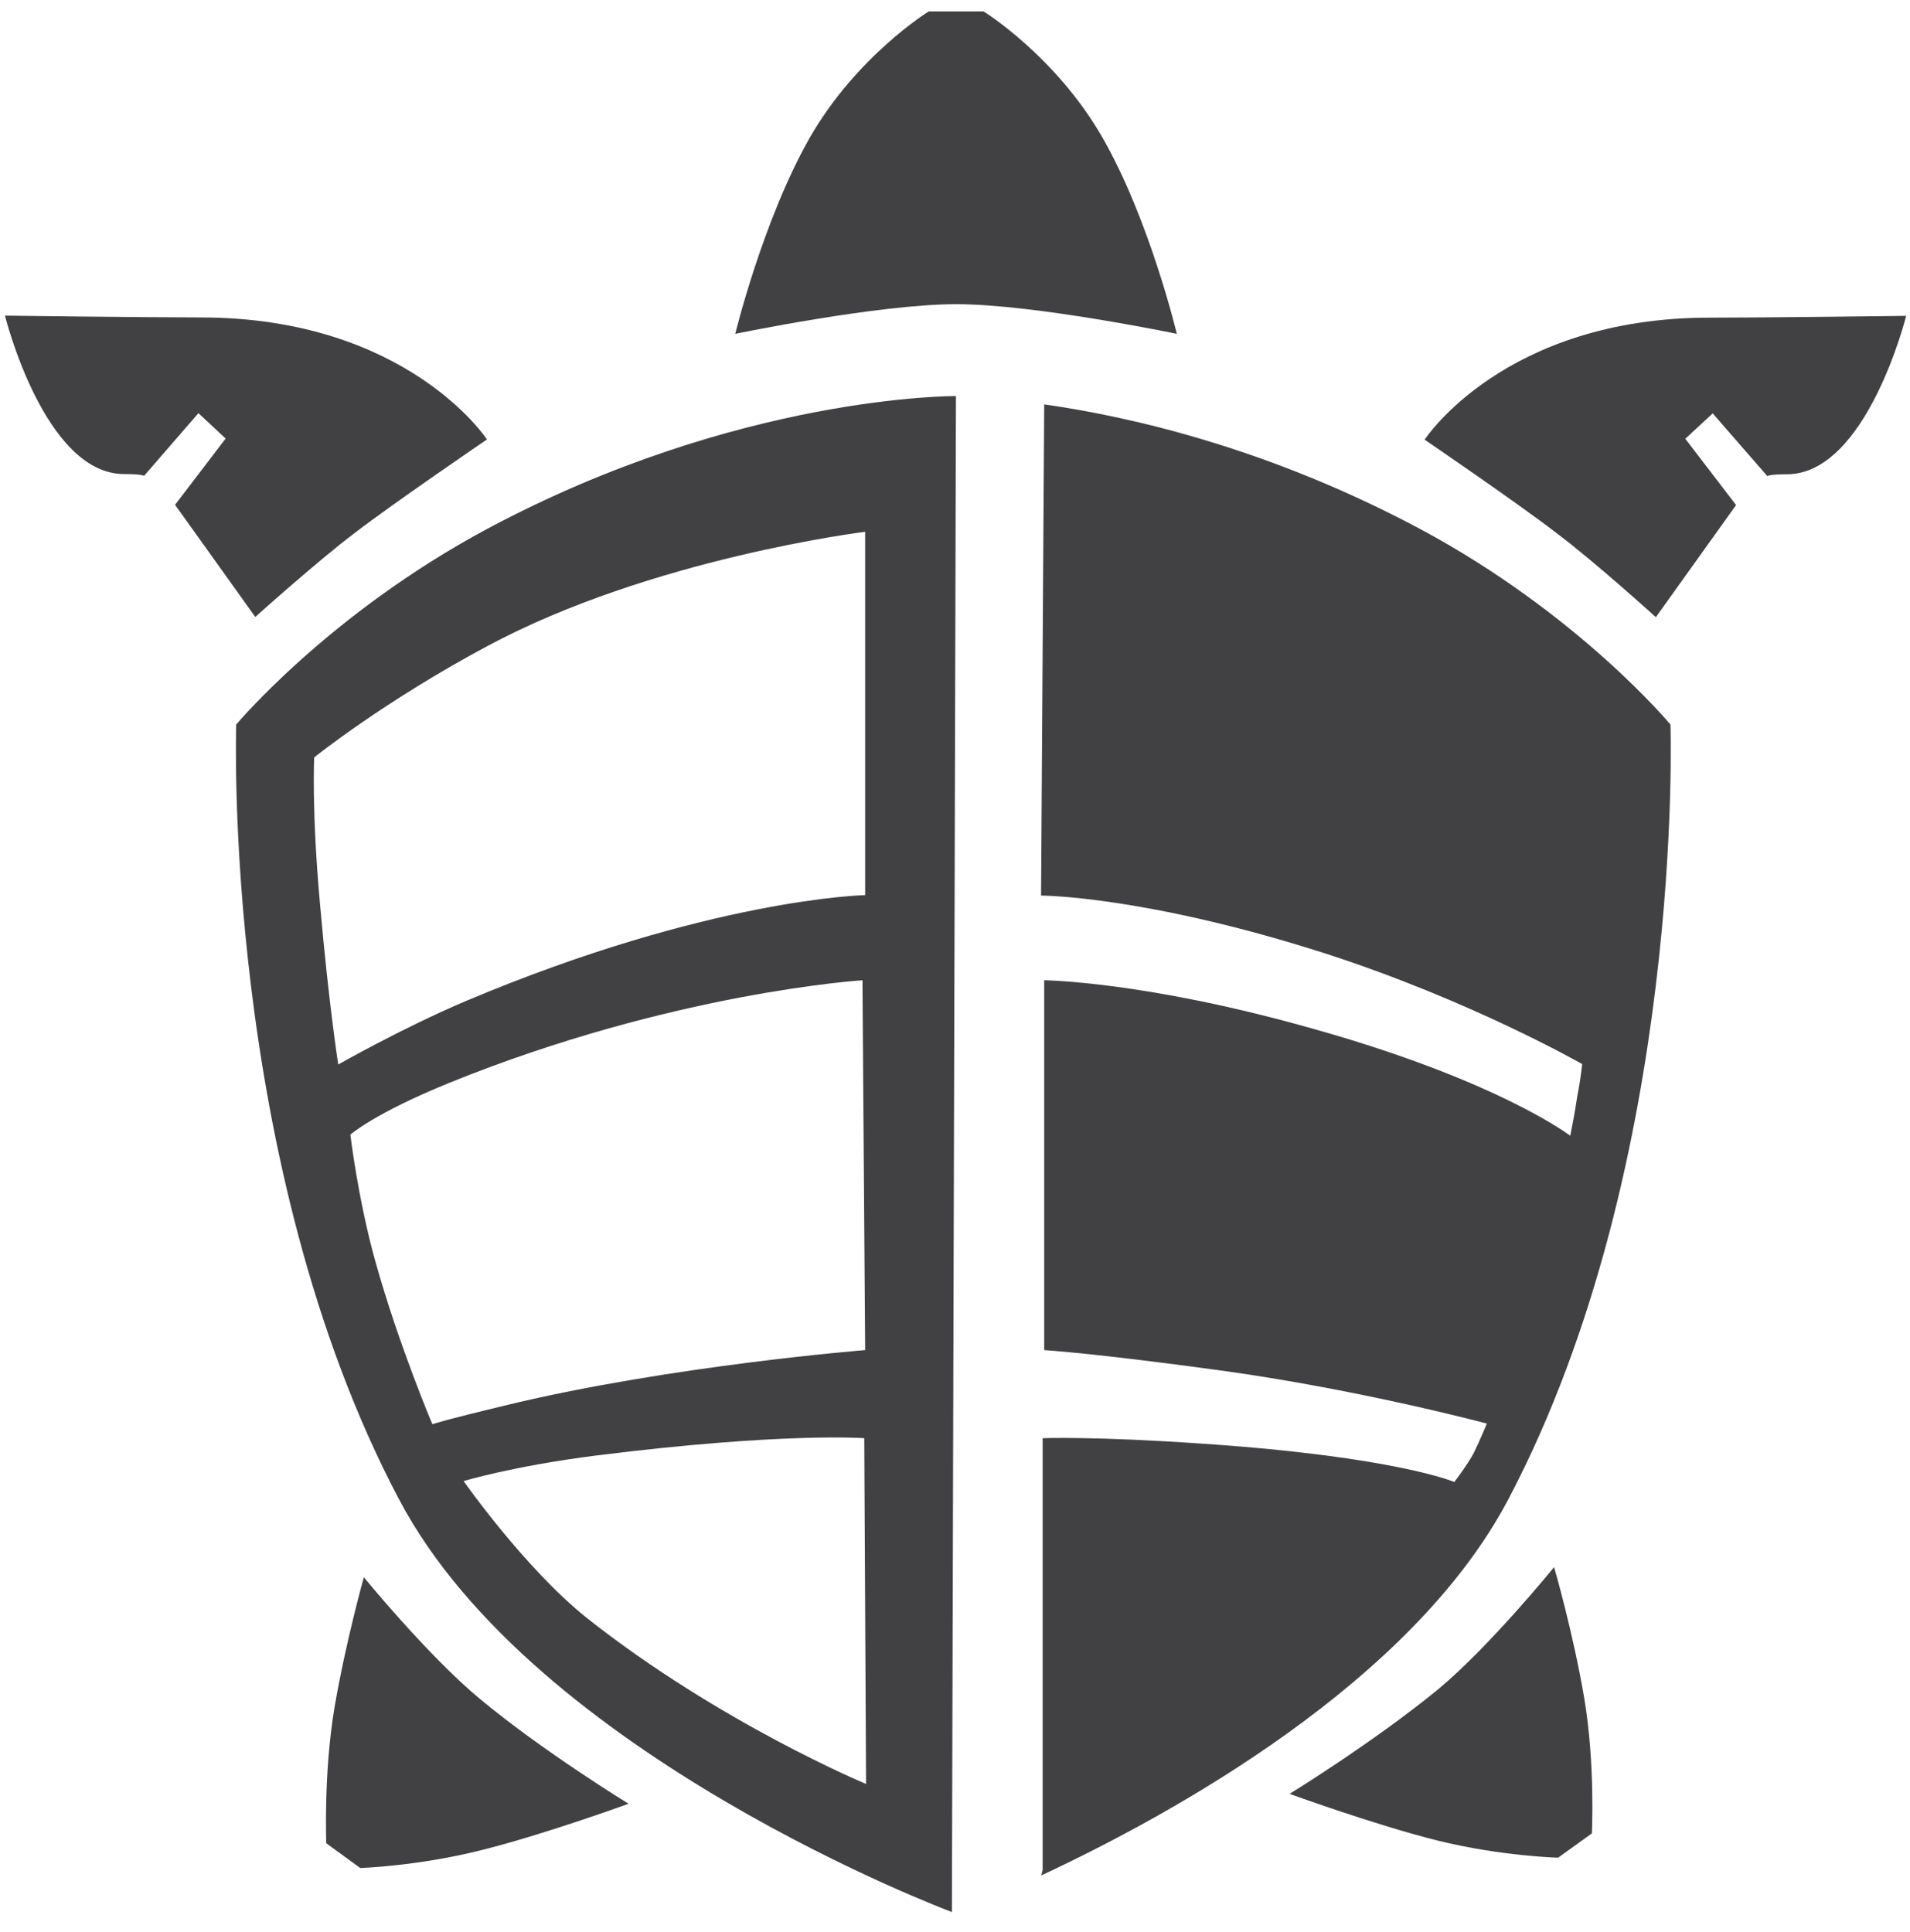 <svg width="85" height="86" viewBox="0 0 85 86" fill="none" xmlns="http://www.w3.org/2000/svg">
<path d="M46.4 83.228V64.008C46.4 64.008 48.73 63.918 53.59 64.258C62.12 64.838 64.72 65.958 64.72 65.958C64.72 65.958 65.32 65.178 65.59 64.658C65.85 64.128 66.17 63.358 66.17 63.358C66.17 63.358 60.49 61.838 54.28 60.988C48.65 60.218 46.47 60.088 46.47 60.088V43.628C46.47 43.628 50.87 43.668 58.19 45.718C66.64 48.058 69.88 50.548 69.88 50.548C69.88 50.548 70.08 49.588 70.19 48.808C70.35 48.008 70.41 47.358 70.41 47.358C70.41 47.358 65.52 44.558 59.05 42.458C50.96 39.858 46.33 39.858 46.33 39.858L46.47 17.998C50.34 18.548 56.48 19.958 63.19 23.538C70.25 27.318 74.34 32.248 74.34 32.248C74.34 32.248 75 51.768 67.13 66.718C62.83 74.898 52.1 80.778 46.34 83.468L46.4 83.228Z" fill="#414042"/>
<path d="M26.542 64.778C34.822 63.738 38.462 64.008 38.462 64.008L38.542 79.398C38.542 79.398 32.032 76.688 26.112 72.008C23.342 69.788 20.632 65.918 20.632 65.918C20.632 65.918 22.772 65.258 26.542 64.778ZM19.982 48.198C29.942 44.158 38.382 43.628 38.382 43.628L38.502 60.088C38.502 60.088 29.852 60.778 22.622 62.518C19.542 63.258 19.242 63.388 19.242 63.388C19.242 63.388 17.762 59.908 16.712 56.168C15.932 53.388 15.592 50.498 15.592 50.498C15.592 50.498 16.642 49.558 19.982 48.198ZM13.982 33.708C13.982 33.708 17.082 31.218 21.682 28.758C28.982 24.838 38.502 23.668 38.502 23.668V39.838C38.502 39.838 31.582 39.978 20.742 44.548C17.892 45.758 15.052 47.378 15.052 47.378C15.052 47.378 14.632 44.688 14.242 40.248C13.862 36.048 13.982 33.708 13.982 33.708ZM42.542 17.628C42.542 17.628 32.892 17.548 21.682 23.538C14.632 27.318 10.512 32.248 10.512 32.248C10.512 32.248 9.852 51.768 17.752 66.718C23.772 78.158 42.362 85.098 42.362 85.098L42.542 17.628Z" fill="#414042"/>
<path d="M41.331 0.508C41.331 0.508 38.121 2.488 36.031 6.138C33.951 9.798 32.721 14.858 32.721 14.858C32.721 14.858 39.071 13.538 42.551 13.538C46.031 13.538 52.371 14.858 52.371 14.858C52.371 14.858 51.171 9.808 49.071 6.138C46.981 2.488 43.771 0.508 43.771 0.508H41.331Z" fill="#414042"/>
<path d="M14.882 76.018C14.392 78.968 14.521 82.038 14.521 82.038L16.032 83.138C16.032 83.138 18.561 83.058 21.361 82.358C24.192 81.658 27.971 80.278 27.971 80.278C27.971 80.278 24.151 77.938 21.352 75.608C19.061 73.708 16.192 70.198 16.192 70.198C16.192 70.198 15.382 73.088 14.882 76.018Z" fill="#414042"/>
<path d="M69.161 69.748C69.161 69.748 66.311 73.258 64.021 75.168C61.191 77.498 57.391 79.838 57.391 79.838C57.391 79.838 61.181 81.218 63.981 81.918C66.831 82.618 69.341 82.678 69.341 82.678L70.841 81.598C70.841 81.598 71.001 78.548 70.501 75.568C70.001 72.628 69.161 69.748 69.161 69.748Z" fill="#414042"/>
<path d="M63.4 19.568C63.4 19.568 67.55 22.398 69.26 23.718C70.99 25.018 73.69 27.468 73.69 27.468L77.26 22.478L75 19.528L76.22 18.398L78.65 21.188C78.65 21.188 78.74 21.108 79.52 21.108C83.07 21.108 84.83 14.058 84.83 14.058C84.83 14.058 78.6 14.138 76.11 14.138C66.93 14.128 63.4 19.568 63.4 19.568Z" fill="#414042"/>
<path d="M8.921 14.128C6.471 14.128 0.221 14.048 0.221 14.048C0.221 14.048 1.971 21.098 5.521 21.098C6.321 21.098 6.411 21.178 6.411 21.178L8.831 18.388L10.041 19.518L7.791 22.468L11.361 27.458C11.361 27.458 14.071 25.018 15.801 23.708C17.521 22.388 21.671 19.558 21.671 19.558C21.671 19.558 18.121 14.128 8.921 14.128Z" fill="#414042"/>
</svg>
